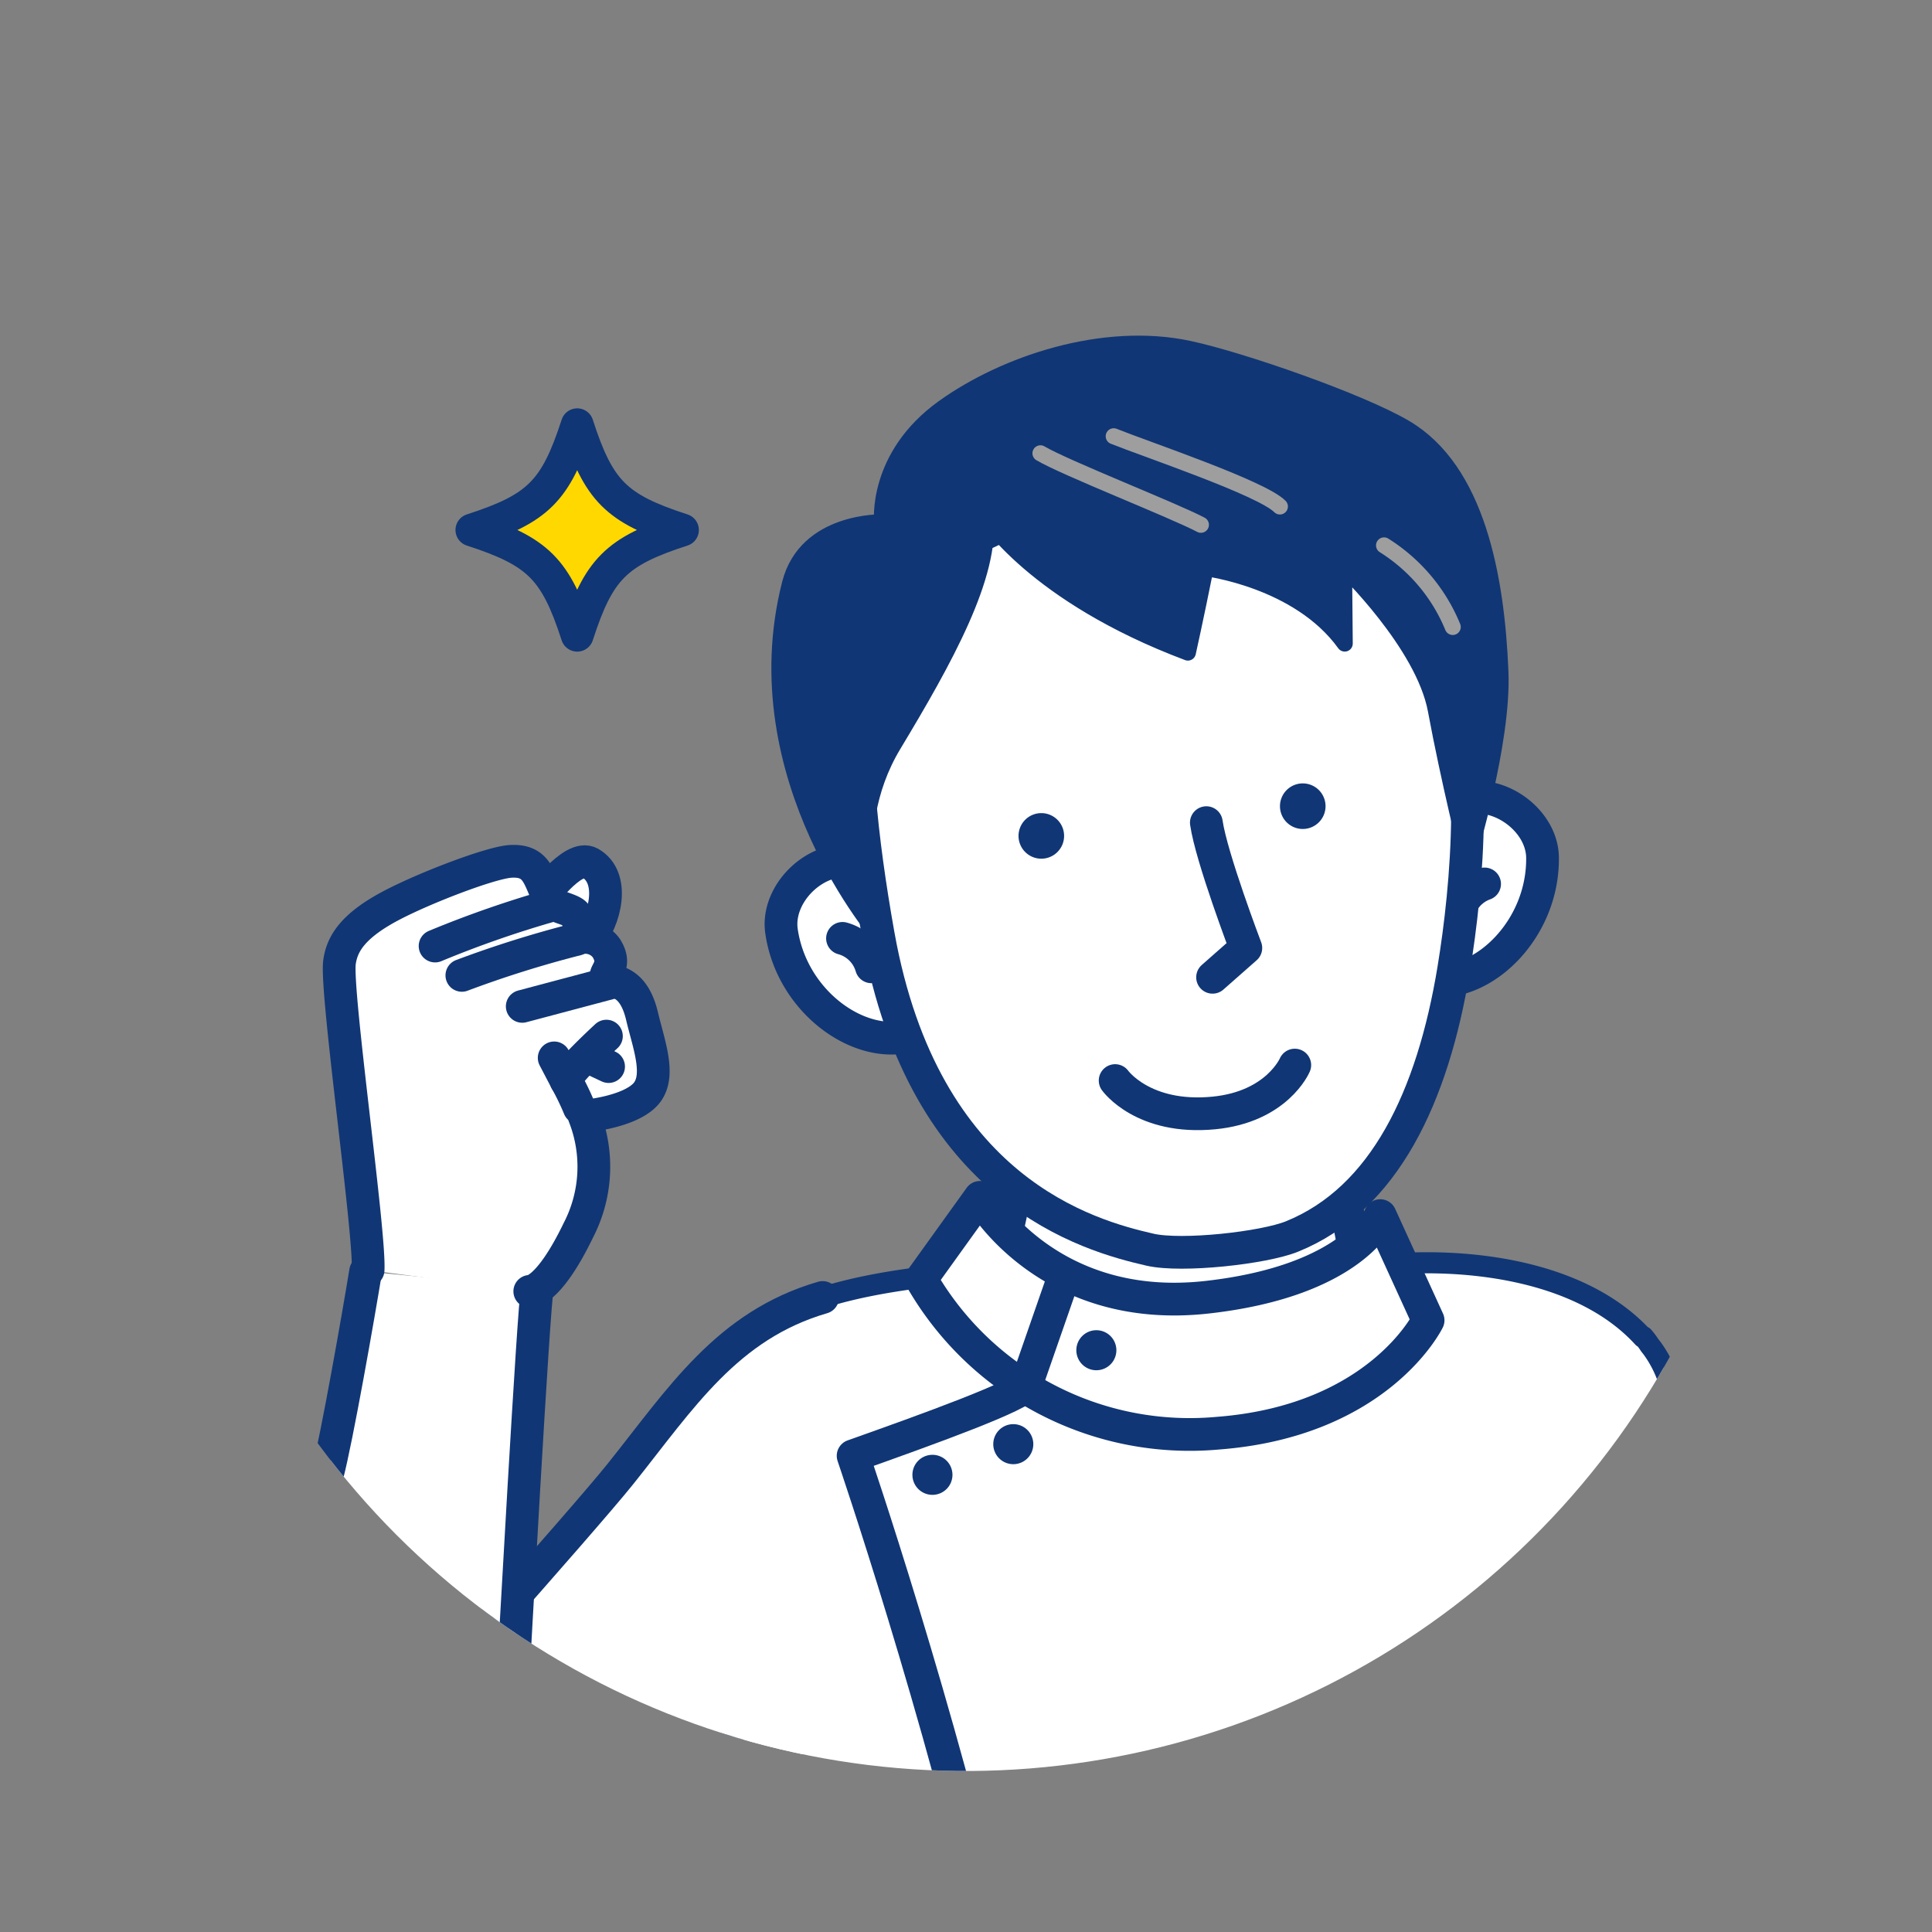 <svg xmlns="http://www.w3.org/2000/svg" xmlns:xlink="http://www.w3.org/1999/xlink" width="180" height="180" viewBox="0 0 180 180">
  <rect x="0" y="0" width="180" height="180" fill="#808080" stroke="none"/>
  <defs>
    <clipPath id="clip-path">
      <rect id="Rectangle_1305" data-name="Rectangle 1305" width="180" height="180" transform="translate(1260 2868)" fill="#fff" stroke="#707070" stroke-width="1" opacity="0.5"/>
    </clipPath>
    <clipPath id="clip-path-2">
      <path id="Path_8401" data-name="Path 8401" d="M150,75A75,75,0,1,1,75,0,74.992,74.992,0,0,1,150,75Z" fill="none"/>
    </clipPath>
    <clipPath id="clip-path-3">
      <rect id="Rectangle_1309" data-name="Rectangle 1309" width="186.95" height="242.413" fill="none"/>
    </clipPath>
  </defs>
  <g id="img-sec3-3" transform="translate(-1260 -2868)" clip-path="url(#clip-path)">
    <g id="独立開業が有利に" transform="translate(1350 2958)">
      <g id="Group_3608" data-name="Group 3608" transform="translate(-74.998 -75)">
        <g id="Group_3607" data-name="Group 3607" clip-path="url(#clip-path-2)">
          <g id="Group_3605" data-name="Group 3605" transform="translate(-2.163 1.036)">
            <g id="Group_3604" data-name="Group 3604" clip-path="url(#clip-path-3)">
              <g id="Group_3603" data-name="Group 3603" transform="translate(9.939 15.981)">
                <path id="Path_8365" data-name="Path 8365" d="M154.145,167.785s12.162,61.346,20.127,85.709l-17.452.956s-19.365-53.073-22.353-73.858Z" transform="translate(-7.779 -17.021)" fill="#fff" stroke="#103675" stroke-linecap="round" stroke-linejoin="round" stroke-width="3.05"/>
                <path id="Union_2" data-name="Union 2" d="M6.45,159.924s4.782-31.558,5.1-44.787c.526-21.822-4.648-41.62-5.112-46.819C3.634,43.286-3.28,15.686,1.832,9.241S17.182,1.686,25.264.829c6.207-.659,12.875,1.965,18.825,2,10.739.068,11.649-1.8,19.26-2.605C70.61-.537,81.86.375,87.875,6.951l.019-.08a6.825,6.825,0,0,1,.613.816c.067.084.133.167.2.253A10.85,10.85,0,0,1,90.3,11.083C95.9,23.327,105.377,55.628,109.967,65.97a73.459,73.459,0,0,1-11.487,7.2,64.172,64.172,0,0,1-9.454,3.534c-.413,13.221-.31,28.909,1.577,43.532,2.55,19.763,5.737,41.119,5.737,41.119a273.462,273.462,0,0,1-45.423,6.694q-2.018.121-4.055.119C26.86,168.171,6.45,159.924,6.45,159.924Z" transform="translate(42.421 85.634)" fill="#fff" stroke="#103675" stroke-linecap="round" stroke-linejoin="round" stroke-width="1.965"/>
                <path id="Path_8368" data-name="Path 8368" d="M61.642,105.886c-8.93,2.6-13.218,9.413-18.825,16.423-3.548,4.434-21.863,24.948-21.863,24.948s-7.064,10.839-2.971,17.908,15.821,15.421,22.43,14.019,18.625-14.619,18.625-14.619" transform="translate(-7.776 -17.02)" fill="#fff" stroke="#103675" stroke-linecap="round" stroke-linejoin="round" stroke-width="3.05"/>
                <path id="Path_8369" data-name="Path 8369" d="M110.508,77.447s-1.427,15.441.648,23.679c1.57,6.234,2.612,9.569,2.612,9.569s-4.642,5.525-15.692,5.3c-15.456-.309-20.334-9.946-20.334-9.946s-.333-.011,1.644-8.964c1.806-8.182,1.594-18.807,1.594-18.807" transform="translate(-7.777 -17.019)" fill="#fff" stroke="#103675" stroke-linecap="round" stroke-linejoin="round" stroke-width="3.05"/>
                <path id="Path_8370" data-name="Path 8370" d="M118.359,76.359c4.874.609,10.435-4.8,10.355-11.462-.049-4.169-5.909-7.612-9.363-4.3a21.6,21.6,0,0,0-3.209,3.961" transform="translate(-7.778 -17.019)" fill="#fff" stroke="#103675" stroke-linecap="round" stroke-linejoin="round" stroke-width="3.05"/>
                <path id="Path_8371" data-name="Path 8371" d="M123.316,67.357a3.86,3.86,0,0,0-2.472,2.859" transform="translate(-7.778 -17.019)" fill="#fff" stroke="#103675" stroke-linecap="round" stroke-linejoin="round" stroke-width="3.05"/>
                <path id="Path_8372" data-name="Path 8372" d="M69.8,81.485c-4.722,1.351-11.048-3.146-11.991-9.736-.591-4.128,4.671-8.429,8.593-5.689a21.593,21.593,0,0,1,3.778,3.421" transform="translate(-7.777 -17.019)" fill="#fff" stroke="#103675" stroke-linecap="round" stroke-linejoin="round" stroke-width="3.05"/>
                <path id="Path_8373" data-name="Path 8373" d="M63.494,72.429a3.859,3.859,0,0,1,2.695,2.649" transform="translate(-7.777 -17.019)" fill="#fff" stroke="#103675" stroke-linecap="round" stroke-linejoin="round" stroke-width="3.05"/>
                <path id="Path_8374" data-name="Path 8374" d="M65.05,47.822c-.7,6.634.152,15.186,1.774,24.278,4.264,23.893,19.66,28.032,25.316,29.331,2.968.682,10.595-.162,13.224-1.226,8.631-3.493,13.117-13.046,15.068-24.878,1.28-7.759,2.463-20.812-.879-29.209S104.943,16.513,85.189,30C73.6,37.91,66.314,35.834,65.05,47.822Z" transform="translate(-7.777 -17.018)" fill="#fff" stroke="#103675" stroke-linecap="round" stroke-linejoin="round" stroke-width="3.05"/>
                <path id="Path_8375" data-name="Path 8375" d="M105.632,84.233s-1.645,3.892-7.544,4.462c-6.588.638-9.193-3.019-9.193-3.019" transform="translate(-7.778 -17.019)" fill="#fff" stroke="#103675" stroke-linecap="round" stroke-linejoin="round" stroke-width="3.05"/>
                <path id="Path_8376" data-name="Path 8376" d="M97.972,76.054l3.1-2.732s-3.216-8.448-3.68-11.676" transform="translate(-7.778 -17.019)" fill="#fff" stroke="#103675" stroke-linecap="round" stroke-linejoin="round" stroke-width="3.05"/>
                <path id="Path_8377" data-name="Path 8377" d="M108.333,59.291a2.123,2.123,0,1,1-2.78-1.136A2.124,2.124,0,0,1,108.333,59.291Z" transform="translate(-7.778 -17.019)" fill="#103675"/>
                <path id="Path_8378" data-name="Path 8378" d="M83.973,62.059a2.123,2.123,0,1,1-2.779-1.135A2.123,2.123,0,0,1,83.973,62.059Z" transform="translate(-7.777 -17.019)" fill="#103675"/>
                <path id="Path_8379" data-name="Path 8379" d="M118.773,51.164c1.2,6.481,3,13.7,3,13.7S125.059,54.2,124.791,47.6c-.359-8.861-2.189-18.779-8.866-22.728-4.183-2.474-15.257-6.326-20.16-7.375-7.971-1.706-17.147,1.383-22.859,5.477-6.388,4.578-5.724,10.691-5.724,10.691s-7.066-.2-8.58,5.7C53.93,57.594,67.346,72.625,66.824,72.1c0,0-3.662-9.268,1.408-17.691,4.762-7.913,9.21-15.847,8.577-21.346,0,0,4.547,7.353,18.863,12.738,0,0,.684-3.047,1.652-7.86,0,0,8.658,1.047,12.962,7.02l-.063-7.1S117.628,44.977,118.773,51.164Z" transform="translate(-7.777 -17.018)" fill="#103675" stroke="#103675" stroke-linecap="round" stroke-linejoin="round" stroke-width="1.493"/>
                <g id="Group_3600" data-name="Group 3600" transform="translate(0 86.444)">
                  <g id="Group_3599" data-name="Group 3599">
                    <path id="Path_8380" data-name="Path 8380" d="M19.062,103.464c-.637,3.918-2.687,15.612-3.587,19.006-5.683,21.44-10.892,38.555-5.311,53.438s14.884,7.814,20.093,4.465,12.279-10.79,12.279-10.79,9.294-12.429.282-22.441C36.393,140,32.8,141.333,32.8,141.333s1.931-35.165,2.262-36.312" transform="translate(-7.776 -103.464)" fill="#fff" stroke="#103675" stroke-linecap="round" stroke-linejoin="round" stroke-width="3.05"/>
                  </g>
                </g>
                <path id="Path_8381" data-name="Path 8381" d="M32.8,141.334s.278,10.651.4,17.023" transform="translate(-7.776 -17.021)" fill="#fff" stroke="#103675" stroke-linecap="round" stroke-linejoin="round" stroke-width="3.05"/>
                <path id="Path_8382" data-name="Path 8382" d="M46.49,154.151c.1-.055,2.649,18.955-6.076,25.033" transform="translate(-7.776 -17.021)" fill="none" stroke="#103675" stroke-linecap="round" stroke-linejoin="round" stroke-width="3.05"/>
                <path id="Path_8383" data-name="Path 8383" d="M113.949,35.814a16.249,16.249,0,0,1,6.4,7.6" transform="translate(-7.778 -17.018)" fill="none" stroke="#9e9e9f" stroke-linecap="round" stroke-linejoin="round" stroke-width="1.493"/>
                <path id="Path_8384" data-name="Path 8384" d="M88.761,25.646c2.975,1.2,13.8,4.831,15.484,6.543" transform="translate(-7.778 -17.018)" fill="none" stroke="#9e9e9f" stroke-linecap="round" stroke-linejoin="round" stroke-width="1.493"/>
                <path id="Path_8385" data-name="Path 8385" d="M96.886,33.895c-2.473-1.313-12.635-5.291-14.951-6.661" transform="translate(-7.777 -17.018)" fill="none" stroke="#9e9e9f" stroke-linecap="round" stroke-linejoin="round" stroke-width="1.493"/>
                <path id="Path_8386" data-name="Path 8386" d="M139.42,179.117s.652-36.194.871-41.015" transform="translate(-7.779 -17.021)" fill="none" stroke="#103675" stroke-linecap="round" stroke-linejoin="round" stroke-width="3.05"/>
                <g id="Group_3601" data-name="Group 3601" transform="translate(8.823 48.227)">
                  <path id="Path_8387" data-name="Path 8387" d="M35.217,68.925s3.12-4.445,4.763-3.514c2.343,1.328,1.483,5.232-.234,7.263" transform="translate(-16.6 -65.246)" fill="#fff" stroke="#103675" stroke-linecap="round" stroke-linejoin="round" stroke-width="3.05"/>
                  <path id="Path_8388" data-name="Path 8388" d="M19.292,103.333c.2-3.447-3.046-26.006-2.661-28.707.235-1.64,1.172-3.358,4.92-5.311,3.163-1.647,9.189-3.949,11.01-4.06,2.578-.156,2.616,1.643,3.671,3.67.306.589,2.159.782,2.42,1.328a8.249,8.249,0,0,1,.547,2.108,2.414,2.414,0,0,1,2.264.937c1.172,1.8-.472,2.457.136,2.863s2.416.112,3.223,3.541c.624,2.654,1.856,5.718.234,7.34s-5.623,1.952-5.623,1.952a12.872,12.872,0,0,1-.546,10.62c-2.839,5.881-4.53,5.7-4.53,5.7" transform="translate(-16.599 -65.246)" fill="#fff" stroke="#103675" stroke-linecap="round" stroke-linejoin="round" stroke-width="3.05"/>
                  <line id="Line_272" data-name="Line 272" x1="8.653" y2="2.299" transform="translate(17.055 11.219)" fill="none" stroke="#103675" stroke-linecap="round" stroke-linejoin="round" stroke-width="3.05"/>
                  <path id="Path_8389" data-name="Path 8389" d="M38.73,72.518a102.148,102.148,0,0,0-10.7,3.357" transform="translate(-16.6 -65.246)" fill="none" stroke="#103675" stroke-linecap="round" stroke-linejoin="round" stroke-width="3.05"/>
                  <path id="Path_8390" data-name="Path 8390" d="M36.544,69.315a99.354,99.354,0,0,0-11.01,3.827" transform="translate(-16.599 -65.246)" fill="none" stroke="#103675" stroke-linecap="round" stroke-linejoin="round" stroke-width="3.05"/>
                  <path id="Path_8391" data-name="Path 8391" d="M38.965,88.213a23.9,23.9,0,0,0-1.219-2.521c-.333-.4,3.751-4.157,3.751-4.157" transform="translate(-16.6 -65.246)" fill="none" stroke="#103675" stroke-linecap="round" stroke-linejoin="round" stroke-width="3.05"/>
                  <line id="Line_273" data-name="Line 273" x2="1.723" y2="0.811" transform="translate(23.377 18.316)" fill="none" stroke="#103675" stroke-linecap="round" stroke-linejoin="round" stroke-width="3.05"/>
                  <line id="Line_274" data-name="Line 274" x1="1.115" y1="2.129" transform="translate(20.031 18.316)" fill="none" stroke="#103675" stroke-linecap="round" stroke-linejoin="round" stroke-width="3.05"/>
                </g>
                <path id="Path_8392" data-name="Path 8392" d="M98.454,118.53a28.852,28.852,0,0,1-27.628-14.354L76.3,96.559s6.159,11,21.194,9.3c13.658-1.544,16.1-7.6,16.1-7.6l4.457,9.753S113.493,117.384,98.454,118.53Z" transform="translate(-7.777 -17.02)" fill="#fff" stroke="#103675" stroke-linecap="round" stroke-linejoin="round" stroke-width="3.05"/>
                <path id="Path_8393" data-name="Path 8393" d="M77.687,266.88c.556-11.123,7.012-69.489.277-98.942-5.443-23.8-13.483-47.3-13.483-47.3,6.852-2.432,15.938-5.7,16.135-6.631l3.446-9.909" transform="translate(-7.777 -17.02)" fill="none" stroke="#103675" stroke-linecap="round" stroke-linejoin="round" stroke-width="3.05"/>
                <path id="Path_8394" data-name="Path 8394" d="M81.27,119.554a1.865,1.865,0,1,1-1.865-1.866A1.866,1.866,0,0,1,81.27,119.554Z" transform="translate(-7.777 -17.02)" fill="#103675"/>
                <path id="Path_8395" data-name="Path 8395" d="M89.009,110.8a1.865,1.865,0,1,1-1.866-1.864A1.866,1.866,0,0,1,89.009,110.8Z" transform="translate(-7.777 -17.02)" fill="#103675"/>
                <path id="Path_8396" data-name="Path 8396" d="M73.737,122.409a1.865,1.865,0,1,1-1.865-1.864A1.864,1.864,0,0,1,73.737,122.409Z" transform="translate(-7.777 -17.02)" fill="#103675"/>
                <g id="Group_3602" data-name="Group 3602" transform="translate(110.792 118.284)">
                  <rect id="Rectangle_1308" data-name="Rectangle 1308" width="4.144" height="11.635" transform="translate(6.074 0.579) rotate(-8.029)" fill="#f9be00" stroke="#103675" stroke-linecap="round" stroke-linejoin="round" stroke-width="3.05"/>
                  <line id="Line_275" data-name="Line 275" y1="2.323" x2="16.465" transform="translate(0 11.104)" fill="#fff" stroke="#103675" stroke-linecap="round" stroke-linejoin="round" stroke-width="3.05"/>
                  <path id="Path_8397" data-name="Path 8397" d="M124.395,143.242l-3,.423,1.826,12.941" transform="translate(-118.571 -135.304)" fill="none" stroke="#103675" stroke-linecap="round" stroke-linejoin="round" stroke-width="3.05"/>
                </g>
              </g>
            </g>
          </g>
          <g id="Group_3606" data-name="Group 3606" transform="translate(28.958 24.568)">
            <path id="Path_8398" data-name="Path 8398" d="M48.586,34.379c-6.184,2-7.81,3.627-9.809,9.808-2.008-6.181-3.634-7.8-9.818-9.808,6.184-2,7.81-3.629,9.818-9.81C40.776,30.75,42.4,32.376,48.586,34.379Z" transform="translate(-28.959 -24.569)" fill="#fff"/>
            <path id="Path_8399" data-name="Path 8399" d="M48.586,34.379c-6.184,2-7.81,3.627-9.809,9.808-2.008-6.181-3.634-7.8-9.818-9.808,6.184-2,7.81-3.629,9.818-9.81C40.776,30.75,42.4,32.376,48.586,34.379Z" transform="translate(-28.959 -24.569)" fill="#ffd800"/>
            <path id="Path_8400" data-name="Path 8400" d="M48.586,34.379c-6.184,2-7.81,3.627-9.809,9.808-2.008-6.181-3.634-7.8-9.818-9.808,6.184-2,7.81-3.629,9.818-9.81C40.776,30.75,42.4,32.376,48.586,34.379Z" transform="translate(-28.959 -24.569)" fill="none" stroke="#103675" stroke-linejoin="round" stroke-width="3.048"/>
          </g>
        </g>
      </g>
    </g>
  </g>
</svg>
